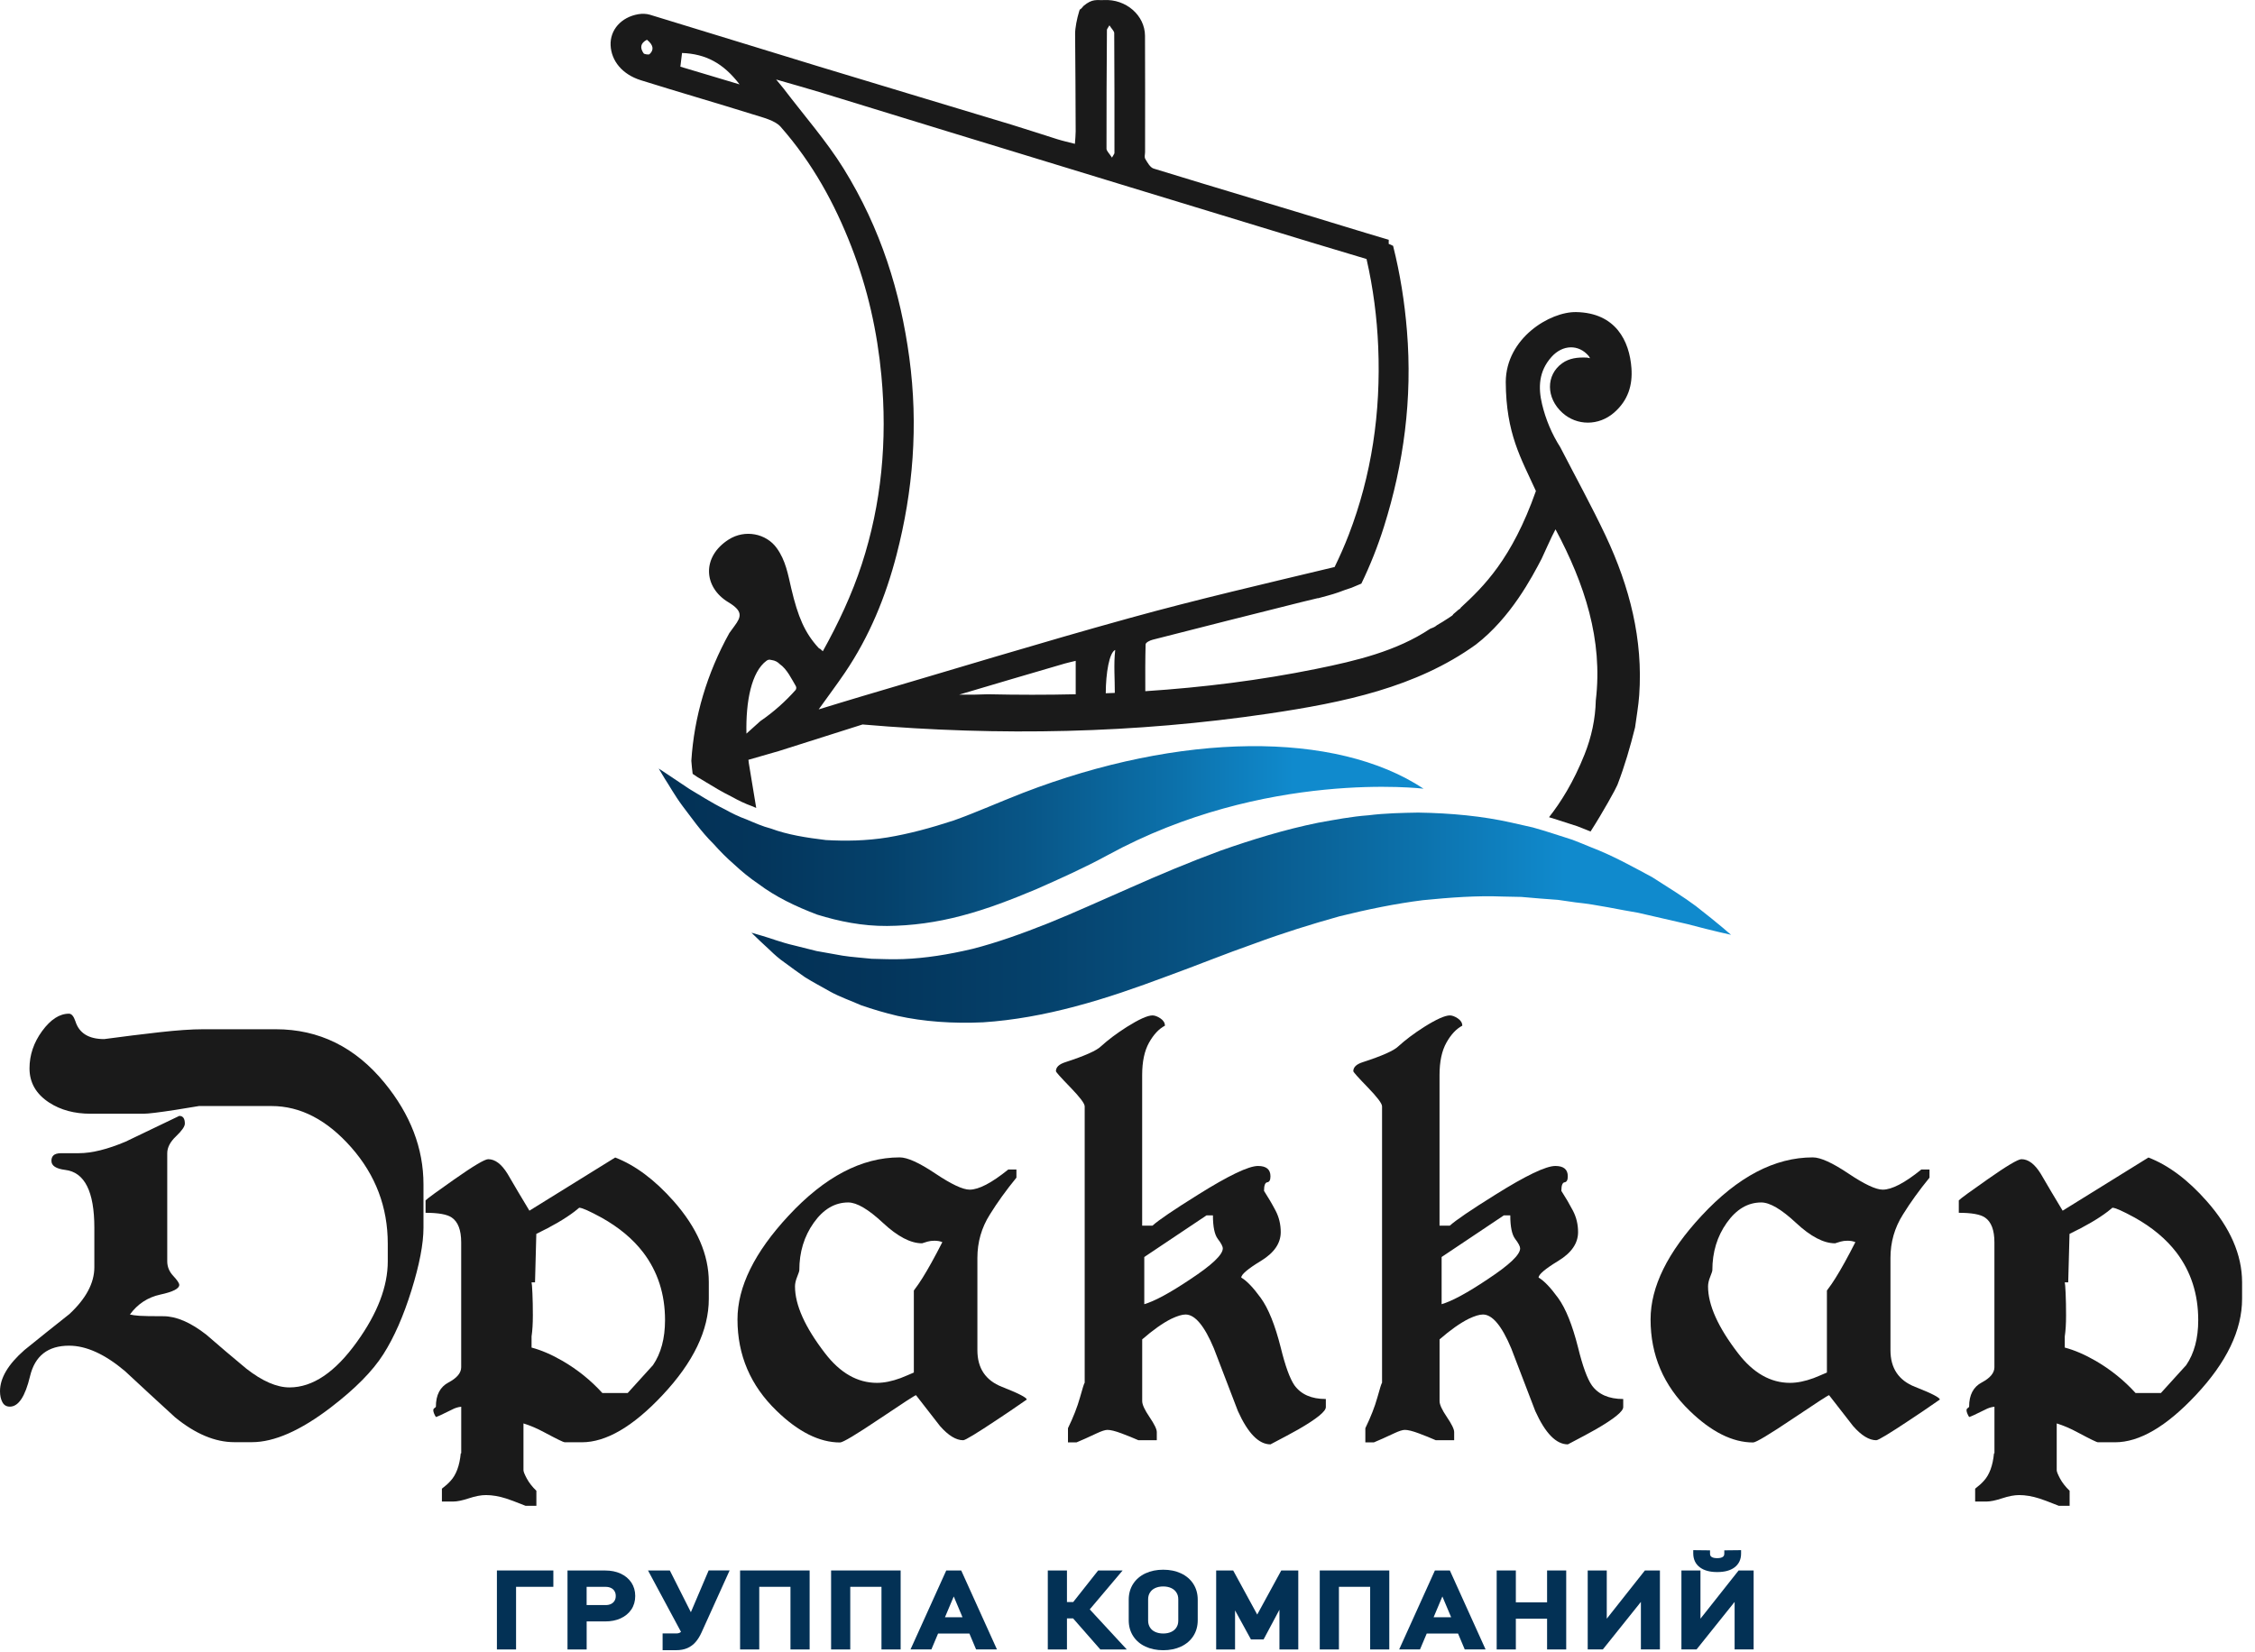 <?xml version="1.0" encoding="UTF-8"?> <svg xmlns="http://www.w3.org/2000/svg" width="131" height="96" viewBox="0 0 131 96" fill="none"> <path d="M16.023 59.809H11.786C11.138 59.809 10.299 59.867 9.267 59.982C8.236 60.099 7.165 60.231 6.052 60.381C5.154 60.381 4.596 60.036 4.381 59.347C4.281 59.053 4.158 58.905 4.007 58.905C3.458 58.905 2.94 59.241 2.449 59.911C1.959 60.582 1.714 61.306 1.714 62.085C1.714 62.912 2.097 63.576 2.861 64.073C3.525 64.503 4.323 64.718 5.254 64.718H8.344C8.61 64.718 9.226 64.643 10.188 64.495C10.504 64.445 10.961 64.37 11.56 64.271H15.772C17.451 64.271 18.996 65.073 20.408 66.677C21.819 68.281 22.527 70.145 22.527 72.273V73.294C22.527 74.756 21.93 76.318 20.733 77.98C19.47 79.743 18.165 80.622 16.82 80.622C16.073 80.622 15.233 80.256 14.302 79.525C13.521 78.878 12.748 78.22 11.984 77.556C11.069 76.842 10.238 76.485 9.491 76.485C8.793 76.485 8.328 76.477 8.096 76.46C7.862 76.443 7.68 76.418 7.547 76.385C7.996 75.771 8.585 75.385 9.317 75.226C10.048 75.069 10.414 74.881 10.414 74.666C10.414 74.566 10.297 74.391 10.065 74.142C9.831 73.894 9.716 73.61 9.716 73.294V67.013C9.716 66.681 9.885 66.353 10.228 66.028C10.568 65.704 10.739 65.457 10.739 65.293C10.739 64.994 10.631 64.844 10.416 64.844C9.37 65.343 8.33 65.842 7.3 66.339C6.237 66.788 5.331 67.011 4.584 67.011H3.562C3.329 67.011 3.172 67.061 3.088 67.159C3.022 67.226 2.988 67.326 2.988 67.458C2.988 67.74 3.253 67.915 3.786 67.982C4.916 68.116 5.481 69.237 5.481 71.346V73.639C5.481 74.553 4.999 75.458 4.036 76.356C3.155 77.053 2.282 77.751 1.42 78.45C0.472 79.281 0 80.079 0 80.843C0 81.092 0.046 81.305 0.138 81.478C0.23 81.653 0.374 81.739 0.574 81.739C1.073 81.739 1.464 81.15 1.746 79.968C2.028 78.788 2.784 78.197 4.013 78.197C5.01 78.197 6.091 78.688 7.254 79.668C8.217 80.565 9.19 81.463 10.171 82.359C11.351 83.324 12.498 83.804 13.611 83.804H14.632C15.929 83.804 17.457 83.132 19.218 81.785C20.629 80.705 21.648 79.674 22.27 78.694C22.893 77.715 23.438 76.477 23.903 74.982C24.369 73.487 24.601 72.273 24.601 71.342V68.824C24.601 66.729 23.845 64.76 22.333 62.916C20.635 60.847 18.533 59.809 16.023 59.809Z" fill="#1A1A1A"></path> <path d="M35.739 67.262L30.755 70.352C30.323 69.638 29.899 68.924 29.483 68.207C29.134 67.642 28.761 67.36 28.362 67.36C28.161 67.36 27.506 67.75 26.393 68.531C25.397 69.229 24.839 69.636 24.722 69.753V70.475C25.47 70.475 25.977 70.567 26.242 70.749C26.608 70.997 26.792 71.48 26.792 72.194V79.448C26.792 79.78 26.545 80.075 26.056 80.334C25.566 80.593 25.322 81.06 25.322 81.743C25.322 81.76 25.296 81.785 25.246 81.818C25.196 81.852 25.171 81.893 25.171 81.944C25.171 82.044 25.221 82.177 25.322 82.342C25.405 82.326 25.712 82.184 26.244 81.918C26.426 81.818 26.61 81.762 26.794 81.745V84.451H26.767C26.7 85.161 26.503 85.7 26.171 86.057C26.054 86.191 25.89 86.339 25.672 86.506V87.254H26.324C26.558 87.254 26.863 87.191 27.238 87.066C27.614 86.941 27.944 86.878 28.228 86.878C28.596 86.878 28.988 86.945 29.406 87.078C29.573 87.129 29.949 87.268 30.534 87.502H31.16V86.629C30.92 86.396 30.734 86.16 30.605 85.919C30.475 85.677 30.41 85.516 30.41 85.433V84.449V82.714C30.793 82.831 31.2 83.004 31.632 83.238C32.346 83.62 32.737 83.81 32.803 83.81H33.8C35.211 83.81 36.773 82.898 38.485 81.073C40.279 79.164 41.177 77.297 41.177 75.472V74.501C41.177 72.908 40.496 71.34 39.133 69.797C38.034 68.556 36.903 67.711 35.739 67.262ZM37.934 79.327C37.435 79.876 36.944 80.415 36.464 80.948H34.994C34.33 80.217 33.557 79.592 32.676 79.079C32.043 78.713 31.446 78.456 30.88 78.306V77.659C30.93 77.327 30.955 76.919 30.955 76.437C30.955 75.955 30.947 75.527 30.93 75.153C30.914 74.779 30.897 74.568 30.88 74.518H31.081L31.156 71.701C32.087 71.252 32.826 70.82 33.373 70.404C33.457 70.338 33.549 70.264 33.647 70.181C33.812 70.181 34.244 70.373 34.944 70.755C35.957 71.321 36.763 71.993 37.362 72.774C38.21 73.887 38.634 75.201 38.634 76.713C38.632 77.773 38.4 78.646 37.934 79.327Z" fill="#1A1A1A"></path> <path d="M128.199 69.801C127.103 68.556 125.971 67.711 124.81 67.262L119.826 70.352C119.393 69.638 118.97 68.924 118.554 68.207C118.205 67.642 117.832 67.36 117.433 67.36C117.232 67.36 116.577 67.75 115.464 68.531C114.465 69.229 113.91 69.636 113.793 69.753V70.475C114.541 70.475 115.048 70.567 115.313 70.749C115.679 70.997 115.862 71.48 115.862 72.194V79.448C115.862 79.78 115.616 80.075 115.127 80.334C114.637 80.593 114.392 81.06 114.392 81.743C114.392 81.76 114.367 81.785 114.317 81.818C114.267 81.852 114.242 81.893 114.242 81.944C114.242 82.044 114.292 82.177 114.392 82.342C114.476 82.326 114.783 82.184 115.315 81.918C115.499 81.818 115.681 81.762 115.864 81.745V84.451H115.837C115.77 85.161 115.574 85.7 115.242 86.057C115.125 86.191 114.96 86.339 114.743 86.506V87.254H115.395C115.628 87.254 115.933 87.191 116.309 87.066C116.685 86.941 117.015 86.878 117.299 86.878C117.667 86.878 118.059 86.945 118.477 87.078C118.644 87.129 119.02 87.268 119.604 87.502H120.231V86.629C119.991 86.396 119.805 86.16 119.675 85.919C119.546 85.677 119.481 85.516 119.481 85.433V84.449V82.714C119.863 82.831 120.27 83.004 120.703 83.238C121.417 83.62 121.807 83.81 121.874 83.81H122.872C124.284 83.81 125.846 82.898 127.558 81.073C129.352 79.164 130.25 77.297 130.25 75.472V74.501C130.244 72.912 129.563 71.344 128.199 69.801ZM127.003 79.327C126.504 79.876 126.013 80.415 125.533 80.948H124.063C123.399 80.217 122.626 79.592 121.745 79.079C121.112 78.713 120.515 78.456 119.949 78.306V77.659C119.999 77.327 120.024 76.919 120.024 76.437C120.024 75.955 120.016 75.527 119.999 75.153C119.982 74.779 119.966 74.568 119.949 74.518H120.149L120.225 71.701C121.156 71.252 121.895 70.82 122.442 70.404C122.526 70.338 122.618 70.264 122.716 70.181C122.881 70.181 123.313 70.373 124.013 70.755C125.025 71.321 125.831 71.993 126.431 72.774C127.278 73.887 127.702 75.201 127.702 76.713C127.702 77.773 127.468 78.646 127.003 79.327Z" fill="#1A1A1A"></path> <path d="M58.212 80.591C57.256 80.217 56.78 79.507 56.78 78.458V73.096C56.78 72.181 57.02 71.342 57.502 70.578C57.934 69.88 58.45 69.164 59.047 68.433C59.047 68.283 59.047 68.126 59.047 67.959H58.574C57.609 68.74 56.861 69.13 56.331 69.13C55.932 69.13 55.268 68.817 54.337 68.193C53.405 67.569 52.716 67.255 52.267 67.255C50.058 67.255 47.905 68.385 45.811 70.642C43.833 72.768 42.843 74.777 42.843 76.671C42.843 78.747 43.599 80.515 45.111 81.977C46.374 83.205 47.604 83.821 48.801 83.821C48.966 83.821 49.732 83.364 51.094 82.447C52.455 81.53 53.163 81.073 53.213 81.073C53.679 81.67 54.145 82.269 54.61 82.869C55.093 83.418 55.541 83.691 55.957 83.691C56.074 83.691 56.73 83.295 57.926 82.497C58.308 82.249 58.88 81.86 59.647 81.328C59.645 81.211 59.166 80.966 58.212 80.591ZM53.587 74.267C53.453 74.485 53.288 74.725 53.088 74.992V79.757C52.823 79.874 52.564 79.981 52.315 80.081C51.816 80.265 51.359 80.357 50.945 80.357C49.816 80.357 48.809 79.784 47.93 78.638C46.767 77.128 46.184 75.834 46.184 74.754C46.184 74.587 46.226 74.401 46.31 74.194C46.393 73.988 46.435 73.858 46.435 73.808C46.435 72.762 46.713 71.845 47.27 71.058C47.828 70.269 48.496 69.874 49.277 69.874C49.776 69.874 50.448 70.271 51.296 71.062C52.144 71.853 52.9 72.248 53.564 72.248C53.664 72.215 53.771 72.181 53.888 72.148C54.005 72.115 54.136 72.098 54.286 72.098C54.456 72.098 54.608 72.125 54.744 72.179C54.303 73.044 53.917 73.741 53.587 74.267Z" fill="#1A1A1A"></path> <path d="M75.199 80.499C74.934 80.116 74.667 79.386 74.402 78.304C74.07 76.99 73.683 76.03 73.243 75.424C72.802 74.817 72.424 74.422 72.109 74.24C72.109 74.056 72.491 73.733 73.255 73.267C74.02 72.802 74.402 72.244 74.402 71.597C74.402 71.148 74.302 70.732 74.103 70.35C73.903 69.968 73.679 69.586 73.431 69.201C73.431 68.886 73.493 68.719 73.619 68.703C73.744 68.686 73.805 68.569 73.805 68.354C73.805 67.955 73.564 67.754 73.082 67.754C72.533 67.754 71.37 68.312 69.593 69.425C68.181 70.306 67.3 70.906 66.951 71.221H66.352V62.469C66.352 61.688 66.486 61.062 66.751 60.588C67.016 60.114 67.325 59.786 67.674 59.602C67.674 59.437 67.586 59.295 67.413 59.178C67.239 59.063 67.085 59.005 66.951 59.005C66.669 59.005 66.17 59.228 65.456 59.677C64.857 60.059 64.36 60.435 63.961 60.799C63.712 61.047 63.021 61.356 61.892 61.722C61.526 61.839 61.342 62.012 61.342 62.246C61.342 62.296 61.62 62.607 62.178 63.181C62.735 63.756 63.013 64.125 63.013 64.29V80.348C62.979 80.382 62.888 80.668 62.739 81.209C62.589 81.749 62.357 82.342 62.042 82.992V83.815H62.541C62.823 83.7 63.213 83.524 63.712 83.29C63.994 83.157 64.203 83.09 64.335 83.09C64.518 83.09 64.788 83.157 65.145 83.29C65.502 83.424 65.83 83.556 66.13 83.689H67.202V83.215C67.202 83.05 67.06 82.758 66.778 82.342C66.496 81.927 66.354 81.62 66.354 81.419V77.83C66.984 77.281 67.55 76.882 68.049 76.633C68.398 76.468 68.672 76.385 68.872 76.385C69.421 76.385 69.969 77.043 70.518 78.354C70.983 79.567 71.449 80.781 71.913 81.994C72.495 83.286 73.126 83.931 73.807 83.931C74.537 83.549 75.078 83.259 75.427 83.061C76.49 82.447 77.022 82.017 77.022 81.768C77.022 81.62 77.022 81.461 77.022 81.296C76.187 81.296 75.582 81.029 75.199 80.499ZM69.142 74.341C67.978 75.121 67.089 75.604 66.475 75.786V73.044L70.088 70.626H70.463C70.463 71.29 70.559 71.747 70.749 71.996C70.939 72.244 71.036 72.428 71.036 72.545C71.036 72.912 70.405 73.509 69.142 74.341Z" fill="#1A1A1A"></path> <path d="M92.473 80.499C92.207 80.116 91.94 79.386 91.675 78.304C91.343 76.99 90.957 76.03 90.516 75.424C90.076 74.817 89.698 74.422 89.382 74.24C89.382 74.056 89.764 73.733 90.529 73.267C91.293 72.802 91.675 72.244 91.675 71.597C91.675 71.148 91.575 70.732 91.376 70.35C91.176 69.968 90.953 69.586 90.704 69.201C90.704 68.886 90.767 68.719 90.892 68.703C91.017 68.686 91.078 68.569 91.078 68.354C91.078 67.955 90.838 67.754 90.355 67.754C89.806 67.754 88.643 68.312 86.866 69.425C85.454 70.306 84.573 70.906 84.224 71.221H83.627V62.469C83.627 61.688 83.761 61.062 84.026 60.588C84.291 60.114 84.6 59.786 84.949 59.602C84.949 59.437 84.861 59.295 84.688 59.178C84.515 59.063 84.36 59.005 84.227 59.005C83.945 59.005 83.445 59.228 82.731 59.677C82.132 60.059 81.635 60.435 81.236 60.799C80.988 61.047 80.297 61.356 79.167 61.722C78.801 61.839 78.618 62.012 78.618 62.246C78.618 62.296 78.895 62.607 79.453 63.181C80.01 63.756 80.288 64.125 80.288 64.29V80.348C80.255 80.382 80.163 80.668 80.015 81.209C79.864 81.749 79.632 82.342 79.317 82.992V83.815H79.816C80.098 83.7 80.489 83.524 80.988 83.29C81.27 83.157 81.478 83.09 81.61 83.09C81.794 83.09 82.063 83.157 82.42 83.29C82.777 83.424 83.105 83.556 83.406 83.689H84.477V83.215C84.477 83.05 84.335 82.758 84.053 82.342C83.771 81.927 83.629 81.62 83.629 81.419V77.83C84.26 77.281 84.826 76.882 85.325 76.633C85.674 76.468 85.947 76.385 86.148 76.385C86.697 76.385 87.244 77.043 87.793 78.354C88.259 79.567 88.725 80.781 89.188 81.994C89.771 83.286 90.401 83.931 91.082 83.931C91.813 83.549 92.354 83.259 92.702 83.061C93.765 82.447 94.298 82.017 94.298 81.768C94.298 81.62 94.298 81.461 94.298 81.296C93.463 81.296 92.855 81.029 92.473 80.499ZM86.415 74.341C85.252 75.121 84.362 75.604 83.748 75.786V73.044L87.361 70.626H87.737C87.737 71.29 87.833 71.747 88.023 71.996C88.213 72.244 88.309 72.428 88.309 72.545C88.311 72.912 87.678 73.509 86.415 74.341Z" fill="#1A1A1A"></path> <path d="M111.256 80.591C110.299 80.217 109.823 79.507 109.823 78.458V73.096C109.823 72.181 110.063 71.342 110.546 70.578C110.978 69.88 111.494 69.164 112.091 68.433C112.091 68.283 112.091 68.126 112.091 67.959H111.617C110.652 68.74 109.905 69.13 109.374 69.13C108.975 69.13 108.311 68.817 107.38 68.193C106.449 67.569 105.76 67.255 105.311 67.255C103.099 67.255 100.948 68.385 98.854 70.642C96.876 72.768 95.887 74.777 95.887 76.671C95.887 78.747 96.643 80.515 98.154 81.977C99.418 83.205 100.648 83.821 101.844 83.821C102.009 83.821 102.774 83.364 104.137 82.447C105.499 81.53 106.206 81.073 106.257 81.073C106.722 81.67 107.188 82.269 107.654 82.869C108.136 83.418 108.585 83.691 109 83.691C109.117 83.691 109.773 83.295 110.97 82.497C111.352 82.249 111.924 81.86 112.69 81.328C112.688 81.211 112.21 80.966 111.256 80.591ZM106.63 74.267C106.497 74.485 106.332 74.725 106.131 74.992V79.757C105.866 79.874 105.607 79.981 105.359 80.081C104.86 80.265 104.402 80.357 103.987 80.357C102.857 80.357 101.851 79.784 100.971 78.638C99.808 77.128 99.226 75.834 99.226 74.754C99.226 74.587 99.267 74.401 99.351 74.194C99.434 73.988 99.476 73.858 99.476 73.808C99.476 72.762 99.754 71.845 100.312 71.058C100.869 70.269 101.537 69.874 102.318 69.874C102.817 69.874 103.49 70.271 104.338 71.062C105.185 71.853 105.941 72.248 106.605 72.248C106.706 72.215 106.812 72.181 106.929 72.148C107.046 72.115 107.177 72.098 107.328 72.098C107.497 72.098 107.649 72.125 107.785 72.179C107.347 73.044 106.96 73.741 106.63 74.267Z" fill="#1A1A1A"></path> <path d="M28.867 95.849H29.98V92.209H32.146V91.259H28.867V95.849Z" fill="#033155"></path> <path d="M36.05 91.439C35.791 91.32 35.493 91.261 35.159 91.261H32.968V95.849H34.081V94.22H35.159C35.493 94.22 35.794 94.162 36.05 94.044C36.318 93.923 36.526 93.75 36.677 93.527C36.827 93.301 36.902 93.038 36.902 92.744C36.902 92.449 36.827 92.186 36.677 91.96C36.526 91.735 36.316 91.56 36.05 91.439ZM35.7 93.021C35.654 93.099 35.589 93.157 35.505 93.201C35.416 93.247 35.307 93.27 35.182 93.27H34.079V92.211H35.182C35.305 92.211 35.413 92.234 35.503 92.28C35.589 92.324 35.654 92.382 35.7 92.462C35.748 92.541 35.771 92.633 35.771 92.744C35.771 92.85 35.748 92.942 35.7 93.021Z" fill="#033155"></path> <path d="M40.135 93.685L38.913 91.259H37.645L39.562 94.828C39.537 94.846 39.512 94.863 39.487 94.878C39.431 94.907 39.366 94.919 39.287 94.919H38.493V95.891H39.287C39.527 95.891 39.742 95.851 39.926 95.772C40.112 95.692 40.275 95.573 40.41 95.416C40.54 95.268 40.655 95.082 40.755 94.861L42.386 91.257H41.168L40.135 93.685Z" fill="#033155"></path> <path d="M42.994 95.849H44.107V92.209H45.921V95.849H47.034V91.259H42.994V95.849Z" fill="#033155"></path> <path d="M48.281 95.849H49.394V92.209H51.208V95.849H52.321V91.259H48.281V95.849Z" fill="#033155"></path> <path d="M54.971 91.259L52.895 95.847H54.107L54.495 94.926H56.316L56.704 95.847H57.916L55.84 91.259H54.971ZM55.915 93.978H54.896L55.406 92.769L55.915 93.978Z" fill="#033155"></path> <path d="M65.216 91.259H63.796L62.346 93.094H61.983V91.259H60.87V95.849H61.983V94.045H62.34L63.921 95.849H65.458L63.307 93.52L65.216 91.259Z" fill="#033155"></path> <path d="M68.607 91.426C68.308 91.286 67.962 91.215 67.576 91.215C67.189 91.215 66.843 91.286 66.544 91.426C66.237 91.57 65.995 91.777 65.826 92.04C65.656 92.305 65.571 92.614 65.571 92.959V94.149C65.571 94.493 65.656 94.803 65.826 95.068C65.995 95.333 66.237 95.54 66.544 95.682C66.843 95.822 67.189 95.893 67.576 95.893C67.962 95.893 68.308 95.822 68.607 95.682C68.914 95.538 69.156 95.331 69.325 95.068C69.495 94.803 69.58 94.493 69.58 94.149V92.959C69.58 92.614 69.495 92.305 69.325 92.04C69.156 91.777 68.914 91.57 68.607 91.426ZM68.45 92.94V94.17C68.45 94.322 68.417 94.452 68.346 94.564C68.277 94.677 68.181 94.761 68.052 94.823C67.918 94.888 67.757 94.922 67.576 94.922C67.394 94.922 67.233 94.888 67.097 94.823C66.968 94.761 66.872 94.677 66.803 94.564C66.734 94.452 66.698 94.322 66.698 94.17V92.94C66.698 92.787 66.732 92.658 66.803 92.545C66.872 92.433 66.968 92.349 67.097 92.286C67.231 92.222 67.392 92.188 67.573 92.188C67.755 92.188 67.916 92.222 68.049 92.286C68.179 92.349 68.275 92.433 68.344 92.545C68.417 92.656 68.45 92.785 68.45 92.94Z" fill="#033155"></path> <path d="M73.036 93.821L71.639 91.259H70.651V95.849H71.748V93.579L72.671 95.266H73.406L74.327 93.539V95.849H75.421V91.259H74.433L73.036 93.821Z" fill="#033155"></path> <path d="M76.669 95.849H77.782V92.209H79.597V95.849H80.708V91.259H76.669V95.849Z" fill="#033155"></path> <path d="M83.358 91.259L81.282 95.847H82.493L82.882 94.926H84.703L85.091 95.847H86.302L84.227 91.259H83.358ZM84.302 93.978H83.283L83.792 92.769L84.302 93.978Z" fill="#033155"></path> <path d="M89.875 93.111H88.06V91.259H86.947V95.849H88.06V94.061H89.875V95.849H90.986V91.259H89.875V93.111Z" fill="#033155"></path> <path d="M93.342 94.061V91.259H92.235V95.845H93.116L95.325 93.086V95.845H96.43V91.259H95.557L93.342 94.061Z" fill="#033155"></path> <path d="M98.756 91.081C98.994 91.259 99.328 91.351 99.744 91.351H99.771C100.189 91.351 100.521 91.261 100.759 91.084C101.016 90.891 101.145 90.62 101.145 90.275V90.079L100.17 90.09V90.282C100.17 90.388 100.128 90.434 100.091 90.463C100.022 90.516 99.915 90.543 99.769 90.543H99.742C99.598 90.543 99.489 90.516 99.42 90.463C99.383 90.434 99.341 90.388 99.341 90.282V90.09L98.366 90.079V90.275C98.37 90.618 98.499 90.891 98.756 91.081Z" fill="#033155"></path> <path d="M101.001 91.259L98.785 94.061V91.259H97.679V95.845H98.56L100.769 93.086V95.845H101.874V91.259H101.001Z" fill="#033155"></path> <path d="M43.653 54.198C43.653 54.198 43.827 54.365 44.148 54.676C44.311 54.829 44.514 55.017 44.752 55.238C44.986 55.465 45.259 55.712 45.612 55.956C45.952 56.213 46.343 56.489 46.777 56.794C47.218 57.067 47.713 57.33 48.245 57.631C48.78 57.925 49.394 58.138 50.033 58.418C50.684 58.644 51.392 58.855 52.142 59.032C53.649 59.364 55.341 59.489 57.114 59.406C58.876 59.291 60.691 58.959 62.48 58.479C64.276 58.007 66.034 57.387 67.759 56.743C69.49 56.115 71.184 55.422 72.863 54.835C74.531 54.217 76.193 53.699 77.824 53.244C79.461 52.839 81.071 52.509 82.656 52.31C84.239 52.152 85.791 52.037 87.277 52.097C87.651 52.106 88.021 52.112 88.384 52.12C88.748 52.152 89.107 52.183 89.46 52.212C89.817 52.239 90.165 52.264 90.51 52.291C90.852 52.34 91.189 52.388 91.519 52.436C92.855 52.575 94.064 52.864 95.175 53.043C96.275 53.296 97.236 53.517 98.027 53.699C99.608 54.119 100.562 54.321 100.562 54.321C100.562 54.321 99.852 53.691 98.52 52.653C97.848 52.147 96.981 51.611 95.981 50.972C94.943 50.42 93.774 49.748 92.395 49.22C92.055 49.076 91.704 48.938 91.345 48.798C90.978 48.679 90.602 48.56 90.222 48.437C89.84 48.313 89.447 48.194 89.046 48.082C88.639 47.99 88.225 47.896 87.806 47.802C86.123 47.422 84.289 47.248 82.385 47.219C81.437 47.236 80.464 47.255 79.497 47.376C78.517 47.447 77.555 47.633 76.578 47.808C74.642 48.201 72.744 48.785 70.91 49.429C69.085 50.103 67.34 50.838 65.673 51.579C64.001 52.306 62.411 53.041 60.889 53.651C59.363 54.258 57.905 54.779 56.5 55.138C55.099 55.47 53.752 55.683 52.48 55.731C51.845 55.758 51.231 55.727 50.636 55.714C50.051 55.649 49.477 55.618 48.943 55.532C48.404 55.436 47.899 55.346 47.433 55.263C46.969 55.146 46.545 55.039 46.161 54.944C45.374 54.764 44.743 54.511 44.319 54.392C43.883 54.265 43.653 54.198 43.653 54.198Z" fill="url(#paint0_linear)"></path> <path d="M40.053 45.849C40.629 46.186 41.306 46.635 42.106 47.029C42.498 47.248 42.92 47.457 43.375 47.62C43.824 47.81 44.288 48.019 44.787 48.148C45.764 48.51 46.848 48.679 47.978 48.815C49.118 48.879 50.312 48.865 51.559 48.662C52.803 48.456 54.092 48.107 55.41 47.675C56.727 47.205 58.049 46.608 59.436 46.071C68.559 42.546 77.588 42.444 82.7 45.831C82.7 45.831 73.483 44.701 64.347 49.692C63.019 50.416 61.614 51.047 60.196 51.673C58.776 52.269 57.331 52.83 55.875 53.21C54.418 53.599 52.954 53.797 51.534 53.807C50.112 53.818 48.742 53.542 47.474 53.148C46.217 52.672 45.054 52.112 44.052 51.358C43.542 51.014 43.077 50.629 42.645 50.226C42.206 49.848 41.811 49.441 41.45 49.038C40.703 48.301 40.139 47.468 39.656 46.843C39.18 46.204 38.857 45.603 38.616 45.244C38.387 44.862 38.266 44.659 38.266 44.659C38.266 44.659 38.932 45.093 40.053 45.849Z" fill="url(#paint1_linear)"></path> <path d="M93.277 31.132C92.467 29.416 91.537 27.728 90.654 26.012L90.648 25.999C90.145 25.212 89.794 24.368 89.583 23.485C89.355 22.531 89.382 21.579 90.132 20.741C90.781 20.015 91.711 20 92.289 20.683L92.312 20.716C92.331 20.75 92.352 20.783 92.371 20.816C92.32 20.806 92.272 20.796 92.222 20.785L92.17 20.779C91.656 20.758 91.168 20.808 90.748 21.111C89.8 21.794 89.808 23.126 90.767 23.99C91.608 24.748 92.872 24.753 93.761 23.982C94.594 23.26 94.845 22.366 94.776 21.397C94.663 19.81 93.859 18.179 91.567 18.135C90.044 18.106 87.493 19.645 87.474 22.19C87.49 25.21 88.363 26.628 89.226 28.532C87.825 32.502 86.171 34.099 84.868 35.302C84.855 35.338 84.826 35.371 84.78 35.398L84.726 35.431C84.63 35.517 84.529 35.605 84.425 35.691C84.412 35.722 84.389 35.751 84.352 35.778C84.293 35.82 84.231 35.858 84.172 35.897L84.139 35.924H84.133H84.131L84.141 35.937L84.129 35.926C83.915 36.068 83.698 36.204 83.475 36.33L83.473 36.331C83.375 36.421 83.256 36.474 83.128 36.517C83.107 36.526 83.087 36.534 83.068 36.547C81.128 37.835 78.812 38.393 76.465 38.869C73.199 39.533 69.887 39.944 66.534 40.165C66.531 39.232 66.527 38.334 66.552 37.444C66.556 37.336 66.797 37.215 66.964 37.173C69.843 36.436 72.727 35.707 75.615 34.985C75.93 34.905 76.25 34.83 76.567 34.755L76.561 34.767C76.962 34.655 77.373 34.557 77.764 34.417C78.014 34.327 78.257 34.229 78.509 34.156C78.703 34.078 78.896 33.997 79.086 33.913C79.601 32.849 80.038 31.746 80.397 30.61C81.547 26.953 82.059 23.176 81.733 19.213C81.598 17.555 81.339 15.911 80.929 14.285C80.844 14.247 80.758 14.207 80.673 14.17C80.673 14.09 80.679 14.013 80.677 13.934C79.814 13.677 78.954 13.42 78.094 13.155C74.406 12.021 70.706 10.931 67.018 9.795C66.815 9.732 66.655 9.44 66.534 9.235C66.467 9.123 66.521 8.97 66.521 8.834C66.521 6.581 66.531 4.33 66.517 2.077C66.508 0.881 65.4 -0.065 64.134 0.004C63.715 0.027 63.472 -0.099 62.942 0.348C62.687 0.676 62.758 0.442 62.687 0.676C62.564 1.077 62.453 1.632 62.457 1.975C62.474 3.862 62.483 5.75 62.489 7.636C62.489 7.857 62.464 8.074 62.445 8.358C62.048 8.256 61.735 8.187 61.428 8.091C60.541 7.815 59.659 7.517 58.77 7.247C55.032 6.116 51.292 4.996 47.556 3.86C44.288 2.866 41.026 1.849 37.756 0.856C37.548 0.793 37.297 0.789 37.09 0.824C36.086 0.993 35.432 1.739 35.472 2.633C35.514 3.539 36.151 4.324 37.222 4.66C39.396 5.343 41.584 5.972 43.758 6.652C44.313 6.826 45.025 6.999 45.343 7.36C47.222 9.494 48.496 11.856 49.45 14.307C50.415 16.784 50.964 19.284 51.202 21.817C51.559 25.615 51.206 29.282 50.064 32.788C49.494 34.536 48.7 36.225 47.8 37.843C47.75 37.8 47.7 37.756 47.65 37.708C47.608 37.693 47.571 37.67 47.542 37.637C46.752 36.77 46.355 35.847 45.967 34.193C45.779 33.394 45.65 32.577 45.123 31.848C44.51 30.996 43.278 30.752 42.336 31.349C40.763 32.347 40.857 34.12 42.315 34.997C43.175 35.515 43.065 35.841 42.668 36.377C42.568 36.513 42.469 36.651 42.369 36.787C41.07 39.13 40.325 41.644 40.162 44.208C40.181 44.469 40.208 44.722 40.239 44.968C40.323 45.025 40.406 45.081 40.496 45.142C40.653 45.233 40.818 45.334 40.989 45.438C41.429 45.708 41.931 46.01 42.474 46.28L42.509 46.298C42.941 46.538 43.305 46.708 43.653 46.833L43.676 46.841L43.854 46.916C43.881 46.927 43.906 46.937 43.931 46.95L43.503 44.358C43.493 44.29 43.486 44.221 43.478 44.152C44.269 43.924 45.236 43.646 45.247 43.642C46.865 43.127 48.485 42.611 50.108 42.099C58.104 42.786 65.963 42.613 73.7 41.468C78.039 40.825 82.281 39.946 85.736 37.457C87.777 35.885 89.002 33.529 89.554 32.477C89.631 32.328 90.13 31.182 90.364 30.758C92.059 33.93 93.126 37.184 92.705 40.698C92.682 41.767 92.454 42.832 92.051 43.841C91.404 45.463 90.662 46.633 89.988 47.487C90.151 47.537 90.314 47.587 90.475 47.639L91.621 48.009L91.644 48.017C91.909 48.121 92.158 48.217 92.4 48.318C93.124 47.194 93.88 45.818 93.96 45.611C94.382 44.517 94.703 43.404 94.983 42.281L94.987 42.262C95.069 41.642 95.183 41.02 95.227 40.395C95.455 37.177 94.68 34.11 93.277 31.132ZM37.733 3.148C37.688 3.19 37.428 3.153 37.391 3.1C37.17 2.783 37.197 2.509 37.583 2.309C37.967 2.622 38.001 2.898 37.733 3.148ZM39.525 3.875C39.561 3.572 39.592 3.32 39.621 3.079C40.999 3.132 42.018 3.668 42.964 4.904C41.716 4.531 40.644 4.209 39.525 3.875ZM46.234 40.078C45.637 40.752 44.954 41.366 44.171 41.903L43.363 42.63C43.319 40.769 43.649 39.038 44.535 38.391C44.627 38.324 44.722 38.322 44.804 38.353H44.825C45.036 38.384 45.184 38.472 45.297 38.589C45.723 38.883 45.992 39.468 46.222 39.85C46.272 39.934 46.266 40.011 46.23 40.072L46.234 40.078ZM64.305 1.735C64.305 1.685 64.356 1.639 64.45 1.472C64.581 1.678 64.727 1.808 64.729 1.923C64.744 4.247 64.744 6.567 64.742 8.889C64.742 8.939 64.692 8.985 64.598 9.158C64.452 8.926 64.28 8.774 64.28 8.64C64.274 6.335 64.291 4.036 64.305 1.735ZM62.489 40.343C60.799 40.383 59.102 40.38 57.394 40.343C56.84 40.368 56.281 40.374 55.725 40.364C57.765 39.752 59.816 39.157 61.862 38.556C62.021 38.51 62.188 38.476 62.491 38.401V40.343H62.489ZM64.763 40.264C64.587 40.272 64.412 40.278 64.237 40.285C64.241 39.107 64.443 37.914 64.786 37.768C64.69 38.616 64.767 39.453 64.763 40.264ZM50.052 40.466C49.264 40.698 48.481 40.942 47.56 41.222C48.122 40.437 48.619 39.773 49.083 39.09C50.513 36.977 51.457 34.665 52.086 32.23C53.044 28.526 53.357 24.73 52.825 20.787C52.313 16.997 51.183 13.301 48.999 9.782C48.007 8.185 46.702 6.7 45.537 5.166C45.437 5.034 45.326 4.911 45.088 4.62C46.055 4.9 46.823 5.113 47.587 5.345C50.077 6.105 52.564 6.876 55.053 7.638C58.563 8.713 62.075 9.787 65.588 10.858C69.123 11.938 72.658 13.015 76.193 14.092C77.256 14.416 78.321 14.733 79.386 15.051C79.775 16.749 79.994 18.453 80.065 20.163C80.224 23.972 79.681 27.62 78.355 31.069C78.11 31.706 77.833 32.333 77.532 32.949C73.556 33.903 69.561 34.826 65.648 35.908C60.411 37.355 55.247 38.94 50.052 40.466Z" fill="#1A1A1A"></path> <defs> <linearGradient id="paint0_linear" x1="43.654" y1="53.323" x2="100.561" y2="53.323" gradientUnits="userSpaceOnUse"> <stop stop-color="#033155"></stop> <stop offset="0.127" stop-color="#04355B"></stop> <stop offset="0.291" stop-color="#05416B"></stop> <stop offset="0.476" stop-color="#085586"></stop> <stop offset="0.675" stop-color="#0C71AB"></stop> <stop offset="0.83" stop-color="#108ACD"></stop> <stop offset="1" stop-color="#108ACD"></stop> </linearGradient> <linearGradient id="paint1_linear" x1="38.264" y1="48.583" x2="82.697" y2="48.583" gradientUnits="userSpaceOnUse"> <stop stop-color="#033155"></stop> <stop offset="0.127" stop-color="#04355B"></stop> <stop offset="0.291" stop-color="#05416B"></stop> <stop offset="0.476" stop-color="#085586"></stop> <stop offset="0.675" stop-color="#0C71AB"></stop> <stop offset="0.83" stop-color="#108ACD"></stop> <stop offset="1" stop-color="#108ACD"></stop> </linearGradient> </defs> </svg> 